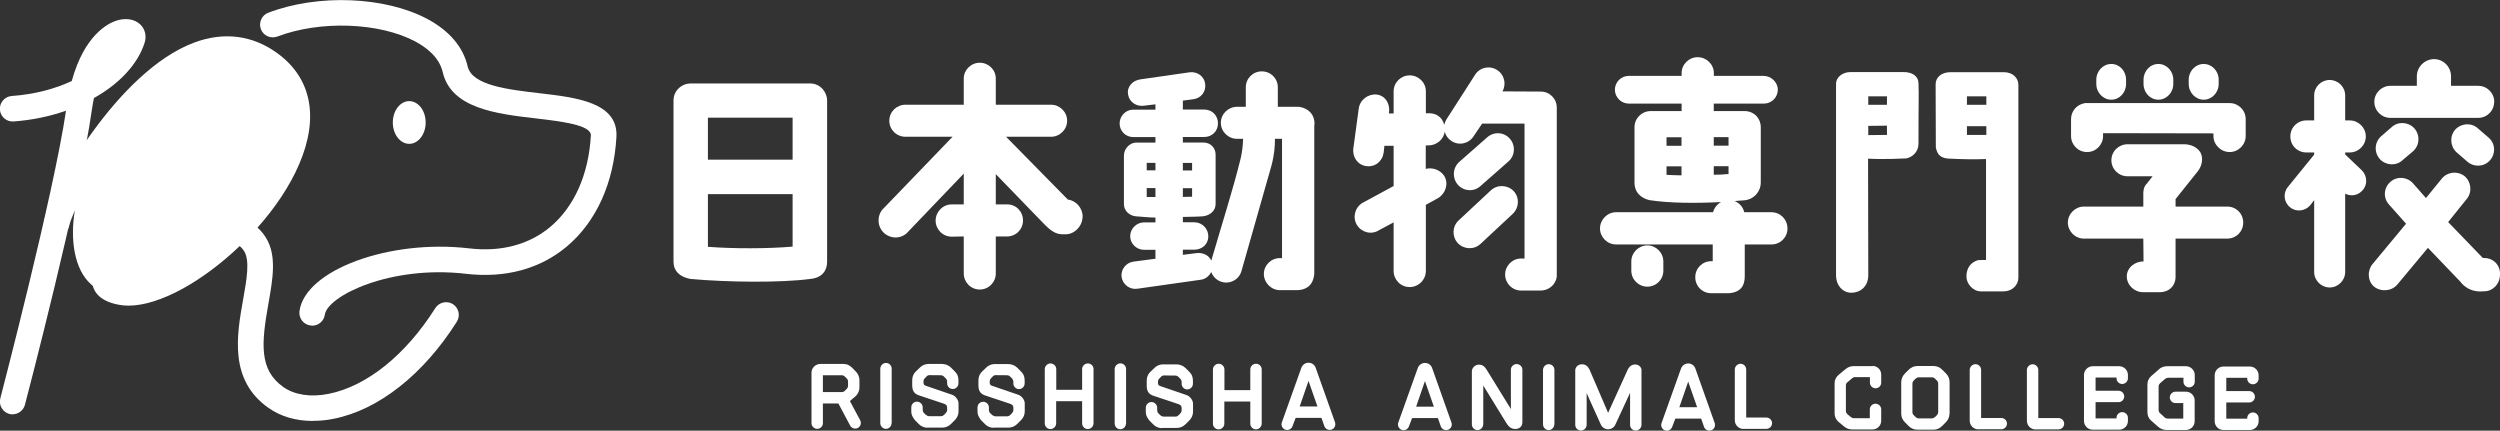 <?xml version="1.0" encoding="UTF-8"?>
<svg id="_レイヤー_1" data-name="レイヤー 1" xmlns="http://www.w3.org/2000/svg" viewBox="0 0 243.5 41.95">
  <rect x="0" y="0" width="243.5" height="41.95" fill="#333333" stroke="none"/>
  <defs>
    <style>
      .cls-1 {
        fill: #fff;
      }
    </style>
  </defs>
  <g>
    <path class="cls-1" d="m19.56,5.23c-3.43,1.33-9.64,8.1-11.51,12.57-1.86,4.47-1.46,12.59,5.75,10.59s16.99-12.91,14.94-18.64c-2.05-5.73-6.67-5.49-9.18-4.52Z"/>
    <path class="cls-1" d="m1.24,40.36c-.1,0-.21-.01-.32-.04-.66-.17-1.06-.85-.89-1.52.05-.2,5.19-19.85,6.4-28.02-1.58.56-3.32.92-5.11,1.05-.69.05-1.28-.47-1.33-1.15-.05-.68.47-1.28,1.15-1.33,2.25-.16,4.23-.7,5.85-1.46,1.22-4.46,3.52-5.6,4.29-5.86.94-.32,1.83-.18,2.39.36.47.46.62,1.12.42,1.76-.67,2.12-2.48,4.02-4.94,5.4-.08.38-.15.78-.21,1.2-1.13,8.08-6.29,27.84-6.51,28.67-.15.56-.65.93-1.2.93Z"/>
    <path class="cls-1" d="m30.47,41c-1.64,0-3.13-.43-4.32-1.27-3.86-2.72-3.09-7.07-2.47-10.56.35-1.95.67-3.79.1-4.71-.12-.19-.27-.36-.44-.49-3.54,3.39-7.76,5.8-10.83,5.8-.31,0-.61-.03-.9-.08-2.19-.39-2.59-1.57-2.63-2.23-.18-2.67,4.72-4.97,7.34-5.81,2.53-.81,4.72-1.01,6.44-.62,1.71-1.83,3.19-3.91,4.09-6.02,1.49-3.46,1.05-6.08-1.28-7.8-1.77-1.3-3.67-1.53-5.82-.72-6.4,2.41-12.49,13.18-13.01,15.5-.15.67-.81,1.09-1.48.94-.67-.15-1.09-.81-.94-1.48.61-2.76,7.12-14.49,14.56-17.29,2.91-1.1,5.74-.74,8.17,1.05,3.3,2.42,4.04,6.25,2.09,10.78-.91,2.13-2.35,4.26-4.06,6.18.32.28.59.61.82.98,1.08,1.73.67,4.02.24,6.45-.67,3.8-.94,6.41,1.46,8.1,1.1.77,2.67,1.01,4.41.66,3.71-.74,7.5-3.78,10.39-8.35.37-.58,1.13-.75,1.71-.39.58.37.75,1.13.39,1.71-3.25,5.14-7.62,8.59-12,9.46-.69.14-1.36.2-2.01.2Zm-18.9-13.87c.11.04.26.08.47.12,1.91.34,5.19-1.3,8.27-3.9-.3.02-.58.05-.82.09-3.77.55-7.19,2.7-7.91,3.7Z"/>
    <path class="cls-1" d="m30.4,31.71c-.06,0-.11,0-.17-.01-.68-.09-1.15-.72-1.06-1.4.55-4,8.74-7.02,16.52-6.11,3.11.37,5.85-.36,7.92-2.1,2.33-1.96,3.73-5.12,3.94-8.89.06-1.03-2.91-1.38-5.29-1.66-3.9-.45-8.32-.97-9.14-4.52-.34-1.47-1.64-2.43-2.67-2.98-3.49-1.86-9.27-2.07-13.44-.48-.64.24-1.36-.08-1.6-.72-.24-.64.08-1.36.72-1.6,4.85-1.85,11.37-1.59,15.5.61,2.13,1.14,3.49,2.73,3.92,4.62.43,1.85,3.92,2.25,7.01,2.61,3.59.42,7.67.89,7.48,4.26-.25,4.47-1.96,8.25-4.82,10.66-2.6,2.19-6,3.11-9.81,2.67-7.38-.87-13.51,2.15-13.77,3.98-.09.62-.62,1.07-1.23,1.07Z"/>
    <ellipse class="cls-1" cx="39.86" cy="11.93" rx="1.6" ry="2.08"/>
  </g>
  <g>
    <path class="cls-1" d="m67.25,27.17c-1.06-.19-1.65-.8-1.65-1.68v-15.71c0-.92.76-1.65,1.68-1.65h11.6c.99-.02,1.68.83,1.68,1.65v15.71c0,.92-.54,1.58-1.65,1.68-2.83.38-8.01.33-11.65,0Zm1.7-11.62h8.25v-4.09h-8.25v4.09Zm8.25,8.46v-5.1h-8.25v5.13c2.43.19,5.86.19,8.25-.02Z"/>
    <path class="cls-1" d="m105.44,21.1c0,.9-.76,1.72-1.65,1.72h-.26c-.73,0-1.2-.35-1.89-1.06l-4.65-4.8v2.95h1.09c.87-.02,1.56.68,1.56,1.56s-.69,1.56-1.56,1.56h-1.09v3.61c0,.85-.69,1.56-1.56,1.56s-1.56-.71-1.56-1.56v-3.61l-1.18.02c-.87,0-1.56-.71-1.56-1.56s.69-1.58,1.56-1.58h1.18v-3l-5.41,5.65c-.57.68-1.58.76-2.29.19-.69-.57-.8-1.61-.24-2.32l6.85-7.11h-4.58c-.87,0-1.58-.68-1.58-1.56s.71-1.56,1.58-1.56h5.67v-2.55c0-.85.71-1.54,1.56-1.54s1.56.68,1.56,1.54v2.55h5.39c.85,0,1.56.71,1.56,1.56s-.71,1.56-1.56,1.56h-4.39l6.02,6.12c.8.09,1.44.83,1.44,1.65Z"/>
    <path class="cls-1" d="m128.01,12.17v14.51c-.12,1.3-.99,1.54-1.58,1.58h-1.77c-.85,0-1.56-.73-1.56-1.58s.71-1.54,1.56-1.54h.21v-11.62h-.69c0,.71-.05,1.54-.35,2.65l-2.91,10.23c-.24.83-1.09,1.3-1.91,1.06-.5-.14-.87-.52-1.04-.97-.19.4-.57.71-1.04.76l-6.14.87c-.73.12-1.44-.4-1.54-1.13-.12-.73.43-1.42,1.16-1.51l2.13-.28v-.87h-1.11c-.73,0-1.35-.59-1.35-1.32s.61-1.35,1.35-1.35h1.11v-.47c-.66,0-1.32-.09-1.89-.12-.64-.05-1.18-.54-1.18-1.18v-4.75c0-.61.52-1.23,1.16-1.25h1.91v-.54h-2.17c-.73,0-1.32-.59-1.32-1.32s.59-1.35,1.32-1.35h2.17v-.52l-1.16.14c-.73.09-1.42-.4-1.51-1.13-.12-.73.47-1.35,1.2-1.44l4.8-.69c.73-.09,1.42.38,1.51,1.11.12.76-.4,1.42-1.13,1.51l-1.04.14v.87h2.1c.76,0,1.32.59,1.32,1.35s-.59,1.32-1.32,1.32h-2.1v.54h1.96c.73-.02,1.23.52,1.23,1.18v4.82c0,.64-.54,1.09-1.18,1.18-.43.05-1.28.05-2.01.07v.52h1.11c.76,0,1.37.61,1.37,1.37s-.61,1.3-1.37,1.3h-1.11v.5l1.35-.17c.61-.07,1.18.21,1.42.73,1.04-3.57,2.15-7.04,2.86-9.95.17-.73.21-1.3.24-1.91h-.59c-.87,0-1.58-.71-1.58-1.56s.71-1.56,1.58-1.56h.85v-1.89c0-.87.69-1.56,1.56-1.56s1.56.69,1.56,1.56v1.89h1.94c.52,0,1.7.4,1.63,1.77Zm-15.47,3.69h-.85v.73h.85v-.73Zm0,2.46h-.85v.87h.85v-.87Zm2.67-1.72h.9v-.73h-.9v.73Zm0,2.58c.21,0,.71-.02.9-.02v-.83h-.9v.85Z"/>
    <path class="cls-1" d="m135.74,18.12v-3.92h-.9l-.07.66c-.12.85-.83,1.44-1.7,1.32-.85-.12-1.37-.9-1.25-1.75l.52-3.85c.12-.87.92-1.46,1.77-1.37.85.12,1.3.92,1.18,1.77l-.02.07h.47v-2.15c0-.87.71-1.56,1.56-1.56s1.58.68,1.58,1.56v2.13h.33c.76,0,1.3.47,1.46,1.13.05-.19.12-.4.24-.57l2.76-4.3c.45-.73,1.42-.94,2.15-.47.71.45.92,1.37.52,2.08l3.73.02c.87,0,1.56.69,1.56,1.56v16.47c-.09.76-.78,1.35-1.56,1.35h-1.91c-.87,0-1.56-.71-1.56-1.56s.69-1.56,1.56-1.56h.33v-13.14h-4.13l-.83,1.23c-.47.73-1.42.94-2.15.47-.33-.21-.57-.54-.66-.9-.12.73-.76,1.3-1.54,1.32h-.31v2.29c.64-.17,1.42.09,1.8.69.45.73.14,1.7-.59,2.15l-1.2.66v6.43c0,.87-.71,1.58-1.58,1.58s-1.56-.71-1.56-1.58v-4.72l-1.42.76c-.73.47-1.68.24-2.15-.5-.45-.73-.21-1.7.52-2.15l3.05-1.65Zm6.33,3.35l3.14-2.93c.64-.59,1.63-.54,2.22.07.59.64.54,1.63-.09,2.22l-3.14,2.93c-.64.59-1.63.54-2.22-.09-.57-.64-.54-1.61.09-2.2Zm-.07-3.47c-.57-.66-.52-1.63.12-2.22l2.74-2.41c.64-.57,1.63-.52,2.2.14.57.64.52,1.63-.12,2.2l-2.74,2.41c-.64.59-1.63.52-2.2-.12Z"/>
    <path class="cls-1" d="m166.83,23.81h-9.43c-.85,0-1.56-.71-1.56-1.56s.71-1.58,1.56-1.58h9.45c.12-.43.4-.78.78-.99-2.36.12-5.03.12-6.99-.19-.85-.21-1.44-.78-1.44-1.68v-5.41c0-.87.69-1.56,1.54-1.58h3.05v-.73h-5.15c-.73,0-1.35-.61-1.35-1.35s.61-1.35,1.35-1.35h5.15v-.26c0-.87.71-1.56,1.56-1.56s1.58.68,1.58,1.56v.26h4.84c.73,0,1.39.61,1.39,1.35s-.61,1.35-1.35,1.35h-4.89v.73h3.09c.87.05,1.49.71,1.49,1.58v5.41c0,.76-.59,1.61-1.61,1.7-.31.02-.61.05-.94.07.47.19.83.59.94,1.09h2.65c.87,0,1.56.71,1.56,1.58s-.69,1.56-1.56,1.56h-2.6v3.1c0,.87-.35,1.56-1.56,1.65h-1.7c-.87,0-1.56-.68-1.56-1.56s.69-1.56,1.56-1.56h.14v-1.63Zm-6.38,4.11c-.85,0-1.56-.69-1.56-1.56v-.9c0-.85.71-1.56,1.56-1.56s1.56.71,1.56,1.56v.9c0,.87-.69,1.56-1.56,1.56Zm3.33-14.55h-1.46v.83h1.46v-.83Zm0,2.83h-1.46v.83c.4.02,1.09.05,1.46.05v-.87Zm3.14-2.01h1.44v-.83h-1.44v.83Zm0,2.83c.38,0,1.02-.02,1.44-.07v-.76h-1.44v.83Z"/>
    <path class="cls-1" d="m185.61,15.43c-.07,0-2.24.12-3.66.02l.02,11.36c0,1.09-.78,1.7-1.63,1.7-.85.02-1.51-.71-1.51-1.7V8.2c0-.76.71-1.18,1.42-1.18h5.17c.76,0,1.42.33,1.44,1.09.05,1.49,0,1.06,0,5.91,0,.73-.57,1.32-1.25,1.42Zm-1.82-6.05h-1.82v.83h1.82v-.83Zm0,2.86l-1.82.02v.9l1.82-.02v-.9Zm12.8-3.99v18.76c0,.85-.69,1.37-1.44,1.37h-2.2c-.78,0-1.42-.73-1.42-1.46,0-.9.52-1.42,1.13-1.58.12-.02.66-.02.78-.02v-9.83c-1.09.05-2.48.02-3.76-.05-.64-.09-.99-.33-1.13-1.09,0-2.83-.02-6.14-.02-6.14,0-.71.61-1.18,1.44-1.18h5.2c.9,0,1.42.59,1.42,1.23Zm-3.12,1.13h-1.89v.83h1.89v-.83Zm0,2.91h-1.89v.85h1.89v-.85Z"/>
    <path class="cls-1" d="m209.16,17.81c.14-.19.31-.4.5-.64h-2.43c-.87,0-1.58-.69-1.58-1.56s.71-1.56,1.58-1.56h5.5c.64,0,1.28.28,1.58.78.28.47.24,1.25-.26,1.87,0,0-1.39,1.75-2.15,2.69v.73h5.03c.87,0,1.56.68,1.56,1.56s-.69,1.56-1.56,1.56h-5.03v3.66c.02.9-.59,1.56-1.56,1.56h-1.61c-.83,0-1.58-.68-1.58-1.54s.8-1.46,1.63-1.46l-.02-2.22h-5.79c-.85,0-1.56-.71-1.56-1.56s.71-1.56,1.56-1.56h5.79v-1.39c.05-.45.09-.59.4-.92Zm-6.14-7.77h14.15c.85,0,1.56.69,1.56,1.56v1.65c0,.85-.71,1.56-1.56,1.56s-1.58-.71-1.58-1.56v-.26l-10.75-.02v.28c0,.85-.69,1.56-1.56,1.56s-1.56-.71-1.56-1.56v-1.65c0-.78.57-1.42,1.3-1.54v-.02Zm4.06-2.27v.4c0,.85-.64,1.54-1.44,1.54s-1.46-.69-1.46-1.54v-.4c0-.85.66-1.54,1.46-1.54s1.44.68,1.44,1.54Zm3.14-1.54c.8,0,1.46.68,1.46,1.54v.4c0,.85-.66,1.54-1.46,1.54s-1.44-.69-1.44-1.54v-.4c0-.85.64-1.54,1.44-1.54Zm4.42,0c.8,0,1.46.68,1.46,1.54v.4c0,.85-.66,1.54-1.46,1.54s-1.46-.69-1.46-1.54v-.4c0-.85.66-1.54,1.46-1.54Z"/>
    <path class="cls-1" d="m225.4,26.48v-6.99l-.38.5c-.5.59-1.39.69-1.98.19-.61-.5-.69-1.39-.19-1.98l2.55-3.14v-.21h-.76c-.87,0-1.56-.68-1.56-1.56s.69-1.56,1.56-1.56h.76v-2.43c0-.85.69-1.51,1.51-1.51s1.51.66,1.51,1.51v2.43h.45c.85,0,1.56.71,1.56,1.56s-.71,1.56-1.56,1.56h-.45v.19l1.63,1.56c.54.54.57,1.44.02,1.98-.43.47-1.11.57-1.65.28v7.63c0,.83-.69,1.51-1.51,1.51s-1.51-.68-1.51-1.51Zm18.1.24c0,.97-.73,1.65-1.51,1.65l-.45.02c-.92-.02-1.54-.47-1.89-.94l-3.17-3.31-2.95,3.54c-.54.68-1.58.78-2.27.26-.66-.54-.71-1.54-.19-2.2l3.28-3.95-1.68-1.89c-.57-.64-.5-1.63.17-2.2.66-.57,1.65-.47,2.2.17l1.25,1.42,1.54-1.89c.54-.66,1.51-.78,2.2-.26.66.54.78,1.54.26,2.2l-1.84,2.29,3.38,3.5h.17c.76,0,1.51.59,1.51,1.58Zm-.57-16.8c0,.87-.69,1.56-1.56,1.56h-8.55c-.85,0-1.56-.69-1.56-1.56s.71-1.56,1.56-1.56h2.58v-.92c0-.92.76-1.68,1.68-1.68s1.65.76,1.65,1.68v.92h2.65c.87,0,1.56.71,1.56,1.56Zm-7.8,2.55c.59.64.57,1.61-.05,2.22l-1.06.9c-.61.59-1.61.54-2.2-.07-.59-.64-.57-1.61.07-2.22l1.04-.9c.61-.59,1.61-.54,2.2.07Zm7.3.97c.64.59.66,1.56.07,2.2s-1.58.66-2.22.07l-1.04-.9c-.61-.59-.66-1.58-.07-2.22.61-.61,1.58-.66,2.22-.05l1.04.9Z"/>
  </g>
  <g>
    <path class="cls-1" d="m80.15,41.22c0,.3-.25.55-.55.55s-.56-.25-.56-.55v-4.92c0-.47.39-.85.87-.85h2.24c.3,0,.54.08.82.34l.4.41c.21.22.34.52.34.82v.72c0,.31-.13.6-.34.82l-.59.5,1,1.87c.14.27.05.6-.22.75-.26.14-.6.05-.75-.22l-1.15-2.16h-1.51s0,1.93,0,1.93Zm0-4.67v1.64c.58,0,1.42,0,1.83,0,.11,0,.23-.04.31-.13.06-.06.12-.12.18-.18.08-.08.13-.19.13-.3,0-.14,0-.28,0-.41,0-.12-.04-.23-.13-.31-.06-.06-.12-.12-.18-.18-.08-.08-.19-.13-.3-.13-.41,0-1.25,0-1.83,0Z"/>
    <path class="cls-1" d="m86.84,41.21c0,.3-.25.56-.55.56-.3,0-.55-.26-.55-.56v-5.31c.01-.3.26-.55.56-.55.3,0,.55.25.55.55v5.31Z"/>
    <path class="cls-1" d="m90.33,41.66c-.31,0-.61-.13-.82-.34l-.41-.41c-.25-.33-.34-.56-.34-.82v-.42c0-.3.25-.55.55-.55s.56.25.56.55c0,0,0,.14,0,.14,0,.35.04.33.3.59,0,0,.19.14.31.14.32,0,.83,0,1.15,0,.12,0,.23-.04.31-.13.06-.06.13-.11.18-.18.11-.13.13-.19.13-.3,0-.02,0-.18,0-.2,0-.3-.16-.36-.4-.44l-2.31-.77c-.34-.11-.69-.31-.69-.96v-.55c0-.31.12-.6.34-.82l.42-.4c.21-.22.52-.34.83-.34h1.31c.3,0,.64.12.86.34l.4.4c.22.22.33.45.34.82v.33c0,.3-.25.55-.55.55s-.55-.25-.55-.55c0-.06,0-.12,0-.18,0-.11-.05-.22-.13-.3-.06-.06-.12-.12-.18-.18-.08-.08-.19-.13-.31-.13-.3,0-.79-.01-1.09-.01-.11,0-.19.02-.3.13-.03.05-.09.09-.18.19-.14.15-.11.25-.11.46,0,.11.08.2.18.24l2.6.89c.36.12.63.54.63.82v.81c0,.31-.13.6-.34.82l-.41.41c-.22.21-.51.34-.81.34h-1.47Z"/>
    <path class="cls-1" d="m96.78,41.67c-.31,0-.61-.13-.82-.34l-.41-.41c-.25-.33-.34-.56-.34-.82v-.42c0-.3.25-.55.55-.55.3,0,.56.25.56.55,0,0,0,.14,0,.14,0,.35.04.33.3.59,0,0,.19.14.31.14.32,0,.83,0,1.15,0,.12,0,.23-.04.31-.13.06-.06.13-.11.18-.18.11-.13.13-.19.13-.3,0-.02,0-.18,0-.2,0-.3-.16-.36-.4-.44l-2.31-.77c-.34-.11-.69-.31-.69-.96v-.55c0-.31.12-.6.34-.82l.42-.4c.21-.22.52-.34.83-.34h1.31c.3,0,.64.12.86.34l.4.4c.22.22.33.45.34.82v.33c0,.3-.25.55-.55.55s-.55-.25-.55-.55c0-.06,0-.12,0-.18,0-.11-.05-.22-.13-.31-.06-.06-.12-.12-.18-.18-.08-.08-.19-.13-.31-.13-.3,0-.79-.01-1.09-.01-.11,0-.19.02-.3.13-.03.05-.09.09-.18.19-.14.15-.11.25-.11.46,0,.11.08.2.18.24l2.6.89c.36.12.63.54.63.82v.81c0,.31-.13.6-.34.82l-.41.41c-.22.21-.51.34-.81.34h-1.47Z"/>
    <path class="cls-1" d="m102.87,39.08v2.16c0,.3-.26.55-.56.55s-.55-.25-.55-.55v-5.29c.01-.3.26-.55.56-.55s.56.25.56.55v2.02s2.52,0,2.52,0v-2.02c0-.3.25-.55.56-.55s.55.25.55.55v5.29c-.01.3-.26.55-.56.55s-.55-.25-.55-.55v-2.16s-2.52,0-2.52,0Z"/>
    <path class="cls-1" d="m109.67,41.25c0,.3-.25.56-.55.56s-.55-.25-.55-.56v-5.31c.01-.3.26-.55.56-.55s.55.25.55.55v5.31Z"/>
    <path class="cls-1" d="m113.17,41.7c-.31,0-.61-.13-.82-.34l-.41-.41c-.25-.33-.34-.56-.34-.82v-.42c0-.3.25-.55.55-.55.3,0,.56.25.56.55,0,0,0,.14,0,.14,0,.35.04.33.3.59,0,0,.19.14.31.14.32,0,.83,0,1.15,0,.12,0,.23-.04.31-.13.06-.06.13-.11.18-.18.11-.13.13-.19.13-.3,0-.02,0-.18,0-.2,0-.3-.16-.36-.4-.44l-2.31-.77c-.34-.11-.69-.31-.69-.96v-.55c0-.31.12-.6.34-.82l.42-.4c.21-.22.52-.34.83-.34h1.31c.3,0,.64.12.86.34l.4.4c.22.22.33.45.34.82v.33c0,.3-.25.55-.55.55s-.55-.25-.55-.55c0-.06,0-.12,0-.18,0-.11-.05-.22-.13-.31-.06-.06-.12-.12-.18-.18-.08-.08-.19-.13-.31-.13-.3,0-.79-.01-1.09-.01-.11,0-.19.02-.3.13-.03.05-.09.09-.18.19-.14.15-.11.25-.11.46,0,.11.08.2.18.24l2.6.89c.36.12.63.54.63.82v.81c0,.31-.13.6-.34.82l-.41.41c-.22.21-.51.34-.81.34h-1.47Z"/>
    <path class="cls-1" d="m119.25,39.11v2.16c0,.3-.26.55-.56.55-.3,0-.55-.25-.55-.55v-5.29c.01-.3.26-.55.56-.55.3,0,.56.25.56.55v2.02s2.52,0,2.52,0v-2.02c0-.3.25-.55.56-.55s.55.25.55.55v5.29c-.01.3-.26.55-.56.55s-.55-.25-.55-.55v-2.16s-2.52,0-2.52,0Z"/>
    <path class="cls-1" d="m128.15,35.83l1.88,5.3c.1.29-.04.61-.33.71-.29.1-.61-.05-.71-.34l-.28-.8h-2.51s-.31.81-.31.81c-.1.29-.42.44-.7.34s-.44-.42-.34-.7l1.9-5.32c.11-.3.39-.5.7-.5.32,0,.6.2.7.5Zm.17,3.76l-.87-2.49-.86,2.49h1.73Z"/>
    <path class="cls-1" d="m139.49,35.85l1.88,5.3c.1.29-.04.61-.33.71-.29.1-.61-.05-.71-.34l-.28-.8h-2.51s-.31.81-.31.81c-.1.29-.42.44-.7.34s-.44-.42-.34-.7l1.9-5.32c.11-.3.39-.5.7-.5.32,0,.6.2.7.5Zm.17,3.76l-.87-2.49-.86,2.49h1.73Z"/>
    <path class="cls-1" d="m144.46,41.34c0,.3-.25.55-.55.55s-.55-.25-.55-.55v-5.19c.01-.32.31-.61.62-.63.47-.03.65.23.85.54l2.33,3.78v-3.83c0-.3.25-.55.56-.55.3,0,.56.25.56.55v5.11c-.01.47-.32.64-.65.66-.44.02-.69-.23-.89-.54l-2.27-3.69v3.8Z"/>
    <path class="cls-1" d="m151.39,41.33c0,.3-.25.56-.55.56-.3,0-.55-.25-.55-.56v-5.31c.01-.3.26-.55.56-.55.3,0,.55.25.55.55v5.31Z"/>
    <path class="cls-1" d="m159.88,36.07v5.32c-.01.3-.26.55-.56.55-.3,0-.55-.25-.55-.55v-3.13s-1.43,3.09-1.43,3.09c-.13.29-.41.46-.72.46-.31,0-.59-.2-.71-.48l-1.37-3.04v3.09c0,.3-.25.55-.56.55s-.55-.25-.55-.55v-5.32c.01-.27.23-.58.66-.58.36,0,.59.22.74.54l1.8,4.19,1.91-4.2c.14-.31.41-.52.75-.51.31,0,.6.26.6.57Z"/>
    <path class="cls-1" d="m165.13,35.9l1.88,5.3c.1.29-.04.61-.33.71-.29.1-.61-.05-.71-.34l-.28-.8h-2.51s-.31.81-.31.81c-.1.29-.42.44-.7.34s-.44-.42-.34-.7l1.9-5.32c.11-.3.39-.5.7-.5.32,0,.6.2.7.5Zm.17,3.76l-.87-2.49-.86,2.49h1.73Z"/>
    <path class="cls-1" d="m169.82,41.78c-.47,0-.85-.38-.85-.85v-4.94c0-.3.26-.56.56-.56s.55.25.55.56v4.68s1.97,0,1.97,0c.3,0,.55.25.55.55,0,.3-.25.55-.55.55h-2.24Z"/>
    <path class="cls-1" d="m182.38,35.64c.47,0,.85.37.85.85v.78c0,.31-.25.55-.55.55s-.55-.25-.55-.55v-.54s-1.44,0-1.44,0c-.11,0-.21.04-.29.11l-.47.4c-.09.07-.14.18-.14.29v2.5c0,.11.05.22.13.3l.35.29c.08.07.18.11.29.11h1.56s0-.86,0-.86c0-.3.25-.55.55-.55s.56.25.56.55v1.11c0,.47-.38.85-.85.85h-1.97c-.29,0-.57-.1-.78-.28l-.58-.48c-.23-.2-.36-.49-.36-.8v-2.95c0-.31.14-.59.37-.79l.71-.59c.22-.18.49-.28.77-.28h1.85Z"/>
    <path class="cls-1" d="m189.88,40.29c0,.3-.12.6-.34.82l-.4.4c-.22.22-.51.34-.82.34h-1.58c-.31,0-.6-.12-.82-.34l-.4-.4c-.22-.22-.34-.52-.34-.82v-3.08c0-.3.13-.6.35-.82l.4-.4c.22-.22.51-.34.82-.34h1.58c.31,0,.6.12.82.34l.4.4c.22.22.34.52.34.82v3.08Zm-1.1-2.92c0-.12-.04-.23-.13-.31-.06-.06-.12-.12-.18-.18-.08-.08-.19-.13-.3-.13-.35,0-.93,0-1.28,0-.11,0-.22.05-.31.13-.06.06-.12.12-.18.18-.08.08-.13.2-.13.31,0,.59,0,2.17,0,2.76,0,.12.04.23.13.31.06.06.12.12.18.18.08.08.19.13.3.13.35,0,.93,0,1.28,0,.11,0,.22-.05.31-.13.06-.06.12-.12.18-.18.08-.08.13-.19.13-.31,0-.59,0-2.17,0-2.76Z"/>
    <path class="cls-1" d="m192.7,41.82c-.47,0-.85-.38-.85-.85v-4.94c0-.3.26-.56.56-.56s.55.25.55.56v4.68s1.97,0,1.97,0c.3,0,.55.25.55.55,0,.3-.25.55-.55.55h-2.24Z"/>
    <path class="cls-1" d="m198.27,41.83c-.47,0-.85-.38-.85-.85v-4.94c0-.3.26-.56.56-.56s.55.25.55.56v4.68s1.97,0,1.97,0c.3,0,.55.25.55.55,0,.3-.25.55-.55.55h-2.24Z"/>
    <path class="cls-1" d="m203.83,41.85c-.47,0-.85-.38-.85-.85v-4.48c0-.47.39-.85.86-.85h2.57c.47,0,.85.39.85.85v.33c0,.3-.26.55-.56.55s-.55-.25-.55-.55v-.08s-2.04,0-2.04,0v1.29s2.24,0,2.24,0c.3,0,.55.25.55.56,0,.3-.25.55-.55.55h-2.24s0,1.58,0,1.58h2.04s0-.06,0-.06c0-.3.25-.55.55-.55s.56.25.56.55v.31c0,.47-.38.85-.85.85h-2.57Z"/>
    <path class="cls-1" d="m210.28,35.96c.22-.19.5-.29.79-.29h1.85c.47.01.85.39.85.86v.65c0,.31-.25.55-.55.55s-.55-.25-.55-.55v-.39s-1.47,0-1.47,0c-.11,0-.21.03-.3.1l-.51.44c-.08.08-.14.18-.14.3v2.31c0,.12.05.22.13.3l.46.42c.08.08.19.11.3.11h1.51s0-1.51,0-1.51h-.76c-.3,0-.55-.25-.55-.56,0-.3.26-.55.56-.55h1.01c.47,0,.85.38.85.85v2.03c0,.47-.38.85-.85.85h-1.89c-.3,0-.58-.11-.8-.3l-.71-.62c-.23-.2-.35-.49-.35-.8v-2.74c0-.31.14-.59.37-.79l.77-.67Z"/>
    <path class="cls-1" d="m216.56,41.88c-.47,0-.85-.38-.85-.85v-4.48c0-.47.39-.85.86-.85h2.57c.47,0,.85.39.85.85v.33c0,.3-.26.55-.56.55-.3,0-.55-.25-.55-.55v-.08s-2.04,0-2.04,0v1.29s2.24,0,2.24,0c.3,0,.55.25.55.56,0,.3-.25.55-.55.55h-2.24s0,1.58,0,1.58h2.04s0-.06,0-.06c0-.3.25-.55.55-.55.3,0,.56.25.56.55v.31c0,.47-.38.85-.85.85h-2.57Z"/>
  </g>
</svg>